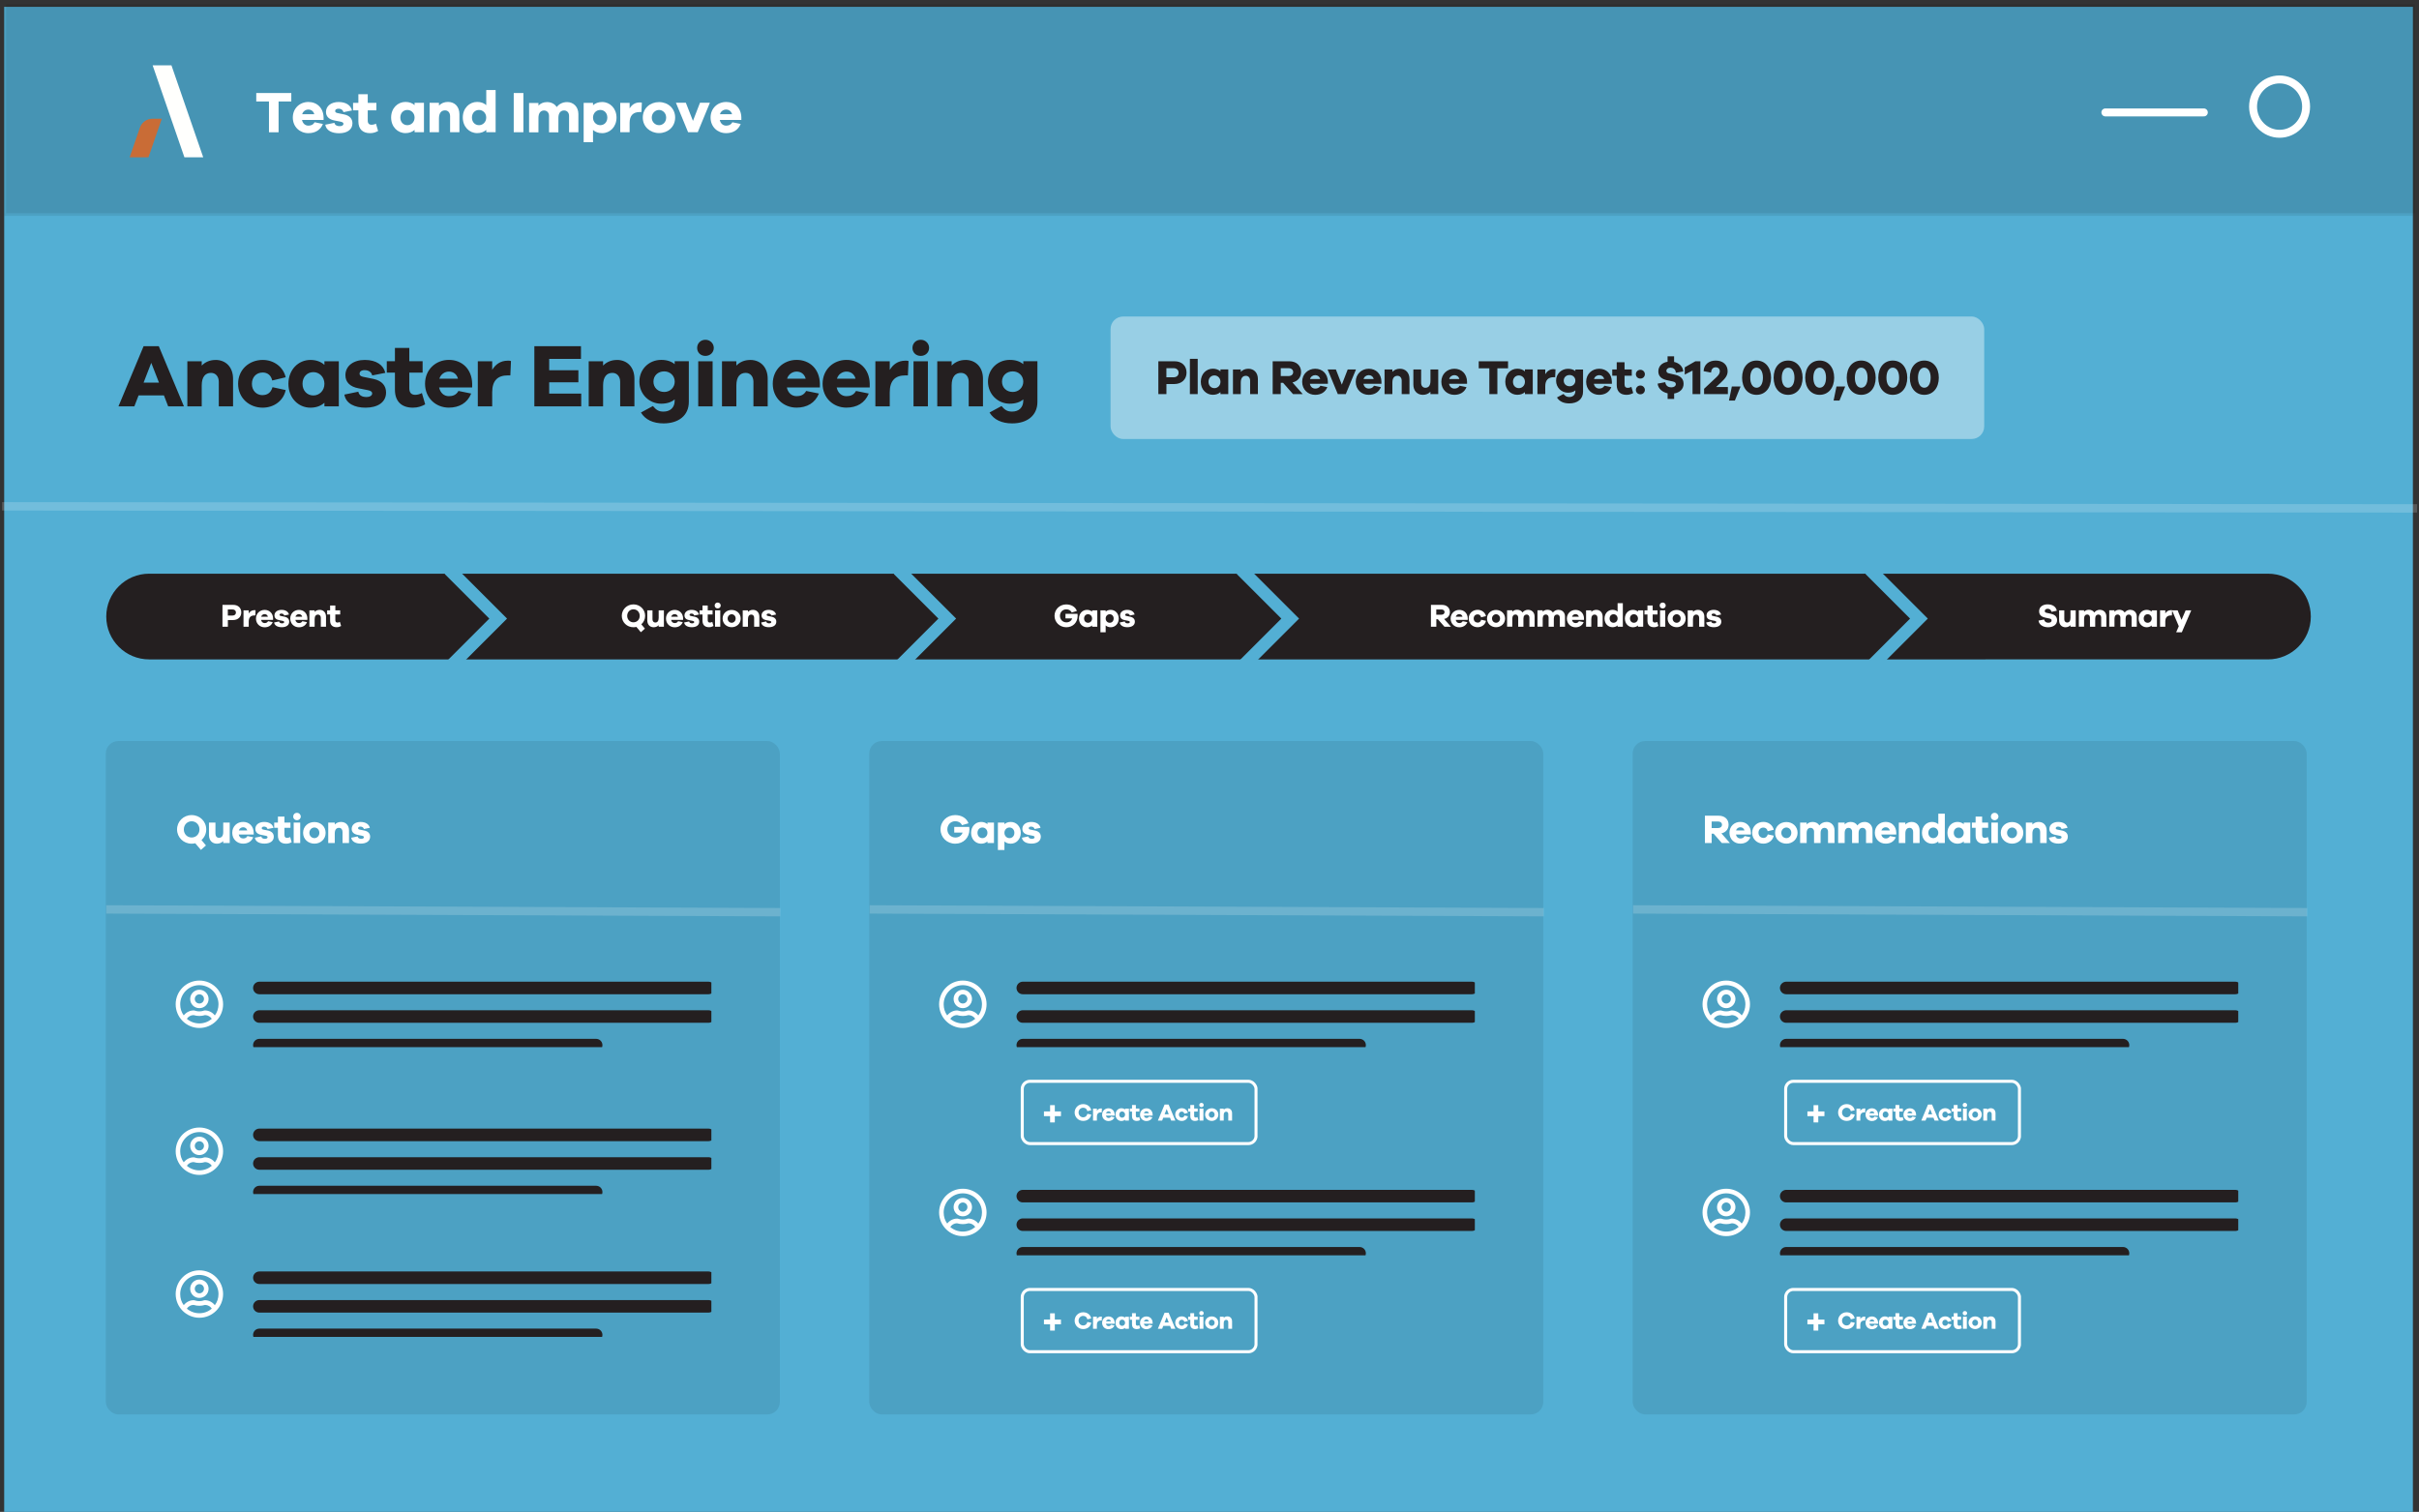 <?xml version="1.0" encoding="UTF-8"?> <svg xmlns="http://www.w3.org/2000/svg" xmlns:xlink="http://www.w3.org/1999/xlink" id="Layer_2" data-name="Layer 2" viewBox="0 0 578.46 361.63"><rect x="0" y="0" width="578.46" height="361.63" fill="#333333" stroke="none"/><defs><style> .cls-1, .cls-2, .cls-3, .cls-4, .cls-5, .cls-6, .cls-7, .cls-8, .cls-9 { fill: none; } .cls-10, .cls-2, .cls-6 { isolation: isolate; } .cls-10, .cls-11 { opacity: .08; } .cls-12 { fill: #53afd4; } .cls-2 { stroke-linecap: square; } .cls-2, .cls-6 { opacity: .18; stroke-width: 2px; } .cls-2, .cls-6, .cls-7, .cls-8, .cls-9 { stroke: #fff; } .cls-13 { clip-path: url(#clippath-17); } .cls-14 { clip-path: url(#clippath-11); } .cls-15 { clip-path: url(#clippath-16); } .cls-16 { clip-path: url(#clippath-18); } .cls-17 { clip-path: url(#clippath-10); } .cls-18 { clip-path: url(#clippath-15); } .cls-19 { clip-path: url(#clippath-13); } .cls-20 { clip-path: url(#clippath-14); } .cls-21 { clip-path: url(#clippath-12); } .cls-22 { clip-path: url(#clippath-1); } .cls-23 { clip-path: url(#clippath-3); } .cls-24 { clip-path: url(#clippath-4); } .cls-25 { clip-path: url(#clippath-2); } .cls-26 { clip-path: url(#clippath-7); } .cls-27 { clip-path: url(#clippath-6); } .cls-28 { clip-path: url(#clippath-9); } .cls-29 { clip-path: url(#clippath-8); } .cls-30 { clip-path: url(#clippath-5); } .cls-31 { fill: #fff; } .cls-32 { fill: rgba(255, 255, 255, .4); } .cls-3 { stroke: #241f20; } .cls-3, .cls-5 { stroke-width: 3px; } .cls-3, .cls-9 { stroke-linecap: round; } .cls-4 { clip-rule: evenodd; } .cls-33 { fill: #fffffd; } .cls-5 { stroke: #53afd4; } .cls-34 { fill: #241f20; } .cls-7 { stroke-width: .73px; } .cls-8, .cls-9 { stroke-miterlimit: 10; stroke-width: 1.9px; } .cls-35 { fill: #c96c36; } .cls-36 { clip-path: url(#clippath); } </style><clipPath id="clippath"><rect class="cls-1" x="1" y="1.63" width="576" height="50"></rect></clipPath><clipPath id="clippath-1"><rect class="cls-1" x="390.42" y="177.24" width="161.3" height="161.08"></rect></clipPath><clipPath id="clippath-2"><rect class="cls-1" x="426.65" y="258.27" width="56.62" height="15.62"></rect></clipPath><clipPath id="clippath-3"><rect class="cls-1" x="426.65" y="308.06" width="56.62" height="15.62"></rect></clipPath><clipPath id="clippath-4"><rect class="cls-1" x="407.13" y="233.87" width="128.11" height="16.6"></rect></clipPath><clipPath id="clippath-5"><rect class="cls-1" x="407.13" y="283.66" width="128.11" height="16.6"></rect></clipPath><clipPath id="clippath-6"><rect class="cls-1" x="207.86" y="177.24" width="161.3" height="161.08"></rect></clipPath><clipPath id="clippath-7"><rect class="cls-1" x="244.09" y="258.27" width="56.62" height="15.62"></rect></clipPath><clipPath id="clippath-8"><rect class="cls-1" x="244.09" y="308.06" width="56.62" height="15.62"></rect></clipPath><clipPath id="clippath-9"><rect class="cls-1" x="224.57" y="233.87" width="128.11" height="16.6"></rect></clipPath><clipPath id="clippath-10"><rect class="cls-1" x="224.57" y="283.66" width="128.11" height="16.6"></rect></clipPath><clipPath id="clippath-11"><rect class="cls-1" x="25.3" y="177.24" width="161.3" height="161.08"></rect></clipPath><clipPath id="clippath-12"><rect class="cls-1" x="42" y="233.87" width="128.11" height="16.6"></rect></clipPath><clipPath id="clippath-13"><rect class="cls-1" x="42" y="269.01" width="128.11" height="16.6"></rect></clipPath><clipPath id="clippath-14"><rect class="cls-1" x="42" y="303.18" width="128.11" height="16.6"></rect></clipPath><clipPath id="clippath-15"><rect class="cls-1" x="25.41" y="136.24" width="527.19" height="23.43"></rect></clipPath><clipPath id="clippath-16"><rect class="cls-1" x="1.46" y="1" width="576" height="50"></rect></clipPath><clipPath id="clippath-17"><polygon class="cls-4" points="48.6 37.63 44.1 37.63 36.5 15.63 41 15.63 48.6 37.63"></polygon></clipPath><clipPath id="clippath-18"><path class="cls-4" d="M31,37.63h4.5l3.19-9.23h-2.23c-1.36,0-2.57.86-3.01,2.15l-2.45,7.08Z"></path></clipPath></defs><g id="Outlined"><g><rect class="cls-12" x="1" y="1.63" width="576" height="360"></rect><g class="cls-36"><rect class="cls-11" y=".63" width="578" height="52"></rect></g><g class="cls-22"><rect class="cls-10" x="390.42" y="177.24" width="161.19" height="161.08" rx="3" ry="3"></rect><path class="cls-31" d="M413.69,201.65h-1.94l-1.97-2.25h-.47v2.25h-1.61v-6.54h3.31c1.42,0,2.35.86,2.35,2.14,0,1.07-.66,1.85-1.72,2.08l2.05,2.32ZM409.31,198.06h1.52c.58,0,.95-.31.95-.79s-.37-.78-.95-.78h-1.52v1.57ZM418.7,199.2v.4h-3.59c.13.59.53.95,1.05.95.36,0,.78-.09,1.04-.57l1.39.28c-.42,1.03-1.31,1.53-2.43,1.53-1.42,0-2.59-1.04-2.59-2.6s1.17-2.6,2.6-2.6,2.5,1,2.53,2.6ZM416.17,197.87c-.44,0-.89.27-1.03.77h2.02c-.15-.53-.54-.77-.99-.77ZM421.67,200.43c.5,0,.9-.26,1.06-.86l1.44.31c-.24,1.16-1.28,1.91-2.5,1.91-1.46,0-2.67-1.04-2.67-2.6s1.21-2.6,2.67-2.6c1.19,0,2.23.73,2.5,1.88l-1.46.35c-.14-.6-.54-.87-1.03-.87-.7,0-1.17.52-1.17,1.23s.47,1.23,1.17,1.23ZM427.18,196.62c1.45,0,2.68,1.03,2.68,2.58s-1.23,2.59-2.68,2.59-2.71-1.03-2.71-2.59,1.23-2.58,2.71-2.58ZM427.18,200.47c.61,0,1.18-.5,1.18-1.27s-.58-1.27-1.18-1.27-1.21.51-1.21,1.27.58,1.27,1.21,1.27ZM436.82,196.6c1.04,0,1.87.79,1.87,1.98v3.07h-1.55v-2.73c0-.56-.36-.91-.82-.91-.58,0-.96.42-.96,1.24v2.4h-1.56v-2.73c0-.56-.36-.91-.83-.91-.57,0-.94.42-.94,1.24v2.4h-1.56v-4.9h1.56v.45c.33-.37.81-.6,1.44-.6.68,0,1.27.29,1.6.83.39-.51.98-.83,1.74-.83ZM445.91,196.6c1.04,0,1.87.79,1.87,1.98v3.07h-1.55v-2.73c0-.56-.36-.91-.82-.91-.58,0-.96.42-.96,1.24v2.4h-1.56v-2.73c0-.56-.36-.91-.83-.91-.57,0-.94.42-.94,1.24v2.4h-1.56v-4.9h1.56v.45c.33-.37.81-.6,1.44-.6.68,0,1.27.29,1.6.83.39-.51.98-.83,1.74-.83ZM453.46,199.2v.4h-3.59c.13.59.53.95,1.05.95.36,0,.78-.09,1.04-.57l1.39.28c-.42,1.03-1.31,1.53-2.43,1.53-1.42,0-2.59-1.04-2.59-2.6s1.17-2.6,2.6-2.6,2.5,1,2.53,2.6ZM450.93,197.87c-.44,0-.89.27-1.03.77h2.02c-.15-.53-.54-.77-.99-.77ZM457.14,196.6c1.14,0,1.9.81,1.9,2.04v3.01h-1.55v-2.67c0-.58-.34-.97-.84-.97-.62,0-1.02.42-1.02,1.37v2.27h-1.56v-4.9h1.56v.47c.37-.39.89-.62,1.5-.62ZM465.07,194.62v7.03h-1.56v-.39c-.38.34-.89.54-1.52.54-1.3,0-2.39-1.04-2.39-2.6s1.09-2.6,2.39-2.6c.63,0,1.14.2,1.52.54v-2.52h1.56ZM462.31,200.47c.63,0,1.2-.51,1.2-1.27s-.57-1.27-1.2-1.27c-.68,0-1.18.52-1.18,1.27s.5,1.27,1.18,1.27ZM471.16,196.75v4.9h-1.56v-.39c-.38.34-.89.54-1.52.54-1.3,0-2.39-1.04-2.39-2.6s1.09-2.6,2.39-2.6c.63,0,1.14.2,1.52.54v-.39h1.56ZM468.39,200.47c.63,0,1.2-.51,1.2-1.27s-.57-1.27-1.2-1.27c-.68,0-1.18.52-1.18,1.27s.5,1.27,1.18,1.27ZM475.36,200.21l.36,1.23c-.38.21-.78.36-1.34.36-1.22,0-1.95-.66-1.95-1.95v-1.85h-.89v-1.24h.89v-1.44h1.56v1.44h1.44v1.24h-1.44v1.7c0,.51.24.71.65.71.21,0,.51-.08.71-.2ZM476.98,194.42c.53,0,.91.41.91.89s-.38.87-.91.87-.9-.37-.9-.87.37-.89.9-.89ZM477.76,201.65h-1.56v-4.9h1.56v4.9ZM481.16,196.62c1.45,0,2.68,1.03,2.68,2.58s-1.23,2.59-2.68,2.59-2.71-1.03-2.71-2.59,1.23-2.58,2.71-2.58ZM481.16,200.47c.61,0,1.18-.5,1.18-1.27s-.58-1.27-1.18-1.27-1.21.51-1.21,1.27.58,1.27,1.21,1.27ZM487.52,196.6c1.14,0,1.9.81,1.9,2.04v3.01h-1.55v-2.67c0-.58-.34-.97-.84-.97-.62,0-1.02.42-1.02,1.37v2.27h-1.56v-4.9h1.56v.47c.37-.39.89-.62,1.5-.62ZM489.97,200.37l1.52-.31c.07.42.45.58.87.58s.63-.18.63-.39c0-.17-.13-.29-.49-.36l-1-.2c-.91-.17-1.43-.65-1.43-1.43,0-1.01.87-1.66,2.11-1.66s2.03.56,2.23,1.41l-1.43.28c-.05-.3-.34-.58-.82-.58-.42,0-.56.21-.56.38,0,.14.06.27.37.34l1.15.23c.93.2,1.36.75,1.36,1.47,0,1.08-.94,1.65-2.23,1.65-1.15,0-2.14-.42-2.3-1.43Z"></path><g class="cls-25"><path class="cls-31" d="M442.6,266.41l.93.18c-.18.96-.95,1.52-1.94,1.52-1.14,0-2.04-.88-2.04-2.01s.9-2.01,2.04-2.01c.95,0,1.75.56,1.93,1.47l-.93.22c-.12-.56-.51-.82-1-.82-.61,0-1.1.49-1.1,1.14s.49,1.15,1.1,1.15c.49,0,.88-.28,1.01-.85ZM445.85,265.12c.08,0,.14,0,.21.02l-.04.92h-.17c-.64,0-.99.33-.99,1.08v.9h-.92v-2.88h.92v.55c.21-.34.52-.59.99-.59ZM449.13,266.6v.24h-2.11c.07.34.31.56.62.56.21,0,.46-.05.61-.33l.81.17c-.25.61-.77.9-1.43.9-.83,0-1.52-.61-1.52-1.52s.69-1.53,1.52-1.53,1.47.59,1.48,1.53ZM447.65,265.82c-.26,0-.52.16-.61.45h1.19c-.09-.31-.32-.45-.58-.45ZM452.53,265.16v2.88h-.92v-.23c-.22.2-.52.32-.89.32-.76,0-1.4-.61-1.4-1.52s.64-1.53,1.4-1.53c.37,0,.67.12.89.32v-.23h.92ZM450.9,267.34c.37,0,.7-.3.7-.74s-.33-.75-.7-.75c-.4,0-.69.3-.69.75s.29.74.69.74ZM454.99,267.19l.21.72c-.22.12-.46.21-.79.21-.72,0-1.15-.39-1.15-1.15v-1.09h-.52v-.73h.52v-.85h.92v.85h.85v.73h-.85v1c0,.3.14.42.38.42.13,0,.3-.05.42-.11ZM458.2,266.6v.24h-2.11c.08.34.31.56.62.56.21,0,.46-.05.61-.33l.81.17c-.25.61-.77.9-1.43.9-.83,0-1.52-.61-1.52-1.52s.69-1.53,1.53-1.53,1.47.59,1.48,1.53ZM456.72,265.82c-.26,0-.52.16-.61.45h1.19c-.09-.31-.32-.45-.58-.45ZM463.63,268.04h-1.01l-.27-.7h-1.62l-.27.7h-1.02l1.61-3.84h.97l1.61,3.84ZM462.04,266.52l-.49-1.26-.49,1.26h.98ZM465.17,267.32c.29,0,.53-.16.62-.5l.84.18c-.14.68-.75,1.12-1.47,1.12-.86,0-1.57-.61-1.57-1.52s.71-1.53,1.57-1.53c.7,0,1.31.43,1.47,1.11l-.86.21c-.08-.35-.32-.51-.61-.51-.41,0-.69.3-.69.72s.28.72.69.72ZM468.92,267.19l.21.72c-.22.12-.46.21-.78.21-.72,0-1.15-.39-1.15-1.15v-1.09h-.52v-.73h.52v-.85h.92v.85h.85v.73h-.85v1c0,.3.14.42.38.42.13,0,.3-.05.42-.11ZM469.87,263.79c.31,0,.53.24.53.52s-.22.51-.53.51-.53-.22-.53-.51.22-.52.53-.52ZM470.33,268.04h-.92v-2.88h.92v2.88ZM472.33,265.08c.85,0,1.58.61,1.58,1.51s-.72,1.52-1.58,1.52-1.59-.61-1.59-1.52.72-1.51,1.59-1.51ZM472.33,267.34c.36,0,.69-.29.69-.74s-.34-.75-.69-.75-.71.3-.71.75.34.74.71.74ZM476.07,265.07c.67,0,1.12.48,1.12,1.2v1.77h-.91v-1.57c0-.34-.2-.57-.49-.57-.36,0-.6.25-.6.8v1.34h-.92v-2.88h.92v.27c.22-.23.52-.36.88-.36Z"></path><path class="cls-31" d="M436.28,266.97h-1.47v1.5h-1.13v-1.5h-1.47v-1.13h1.47v-1.5h1.13v1.5h1.47v1.13Z"></path><rect class="cls-7" x="427.01" y="258.63" width="55.91" height="14.9" rx="1.84" ry="1.84"></rect></g><g class="cls-23"><path class="cls-31" d="M442.6,316.2l.93.18c-.18.96-.95,1.52-1.94,1.52-1.14,0-2.04-.88-2.04-2.01s.9-2.01,2.04-2.01c.95,0,1.75.56,1.93,1.47l-.93.22c-.12-.56-.51-.82-1-.82-.61,0-1.1.49-1.1,1.14s.49,1.15,1.1,1.15c.49,0,.88-.28,1.01-.85ZM445.85,314.91c.08,0,.14,0,.21.02l-.04.92h-.17c-.64,0-.99.33-.99,1.08v.9h-.92v-2.88h.92v.55c.21-.34.52-.59.99-.59ZM449.13,316.39v.24h-2.11c.07.34.31.56.62.56.21,0,.46-.05.61-.33l.81.17c-.25.61-.77.9-1.43.9-.83,0-1.52-.61-1.52-1.52s.69-1.53,1.52-1.53,1.47.59,1.48,1.53ZM447.65,315.61c-.26,0-.52.16-.61.45h1.19c-.09-.31-.32-.45-.58-.45ZM452.53,314.95v2.88h-.92v-.23c-.22.2-.52.32-.89.32-.76,0-1.4-.61-1.4-1.52s.64-1.53,1.4-1.53c.37,0,.67.12.89.32v-.23h.92ZM450.9,317.13c.37,0,.7-.3.7-.74s-.33-.75-.7-.75c-.4,0-.69.3-.69.75s.29.74.69.74ZM454.99,316.98l.21.72c-.22.12-.46.21-.79.21-.72,0-1.15-.39-1.15-1.15v-1.09h-.52v-.73h.52v-.85h.92v.85h.85v.73h-.85v1c0,.3.14.42.38.42.13,0,.3-.05.42-.11ZM458.2,316.39v.24h-2.11c.08.34.31.56.62.56.21,0,.46-.05.61-.33l.81.17c-.25.61-.77.9-1.43.9-.83,0-1.52-.61-1.52-1.52s.69-1.53,1.53-1.53,1.47.59,1.48,1.53ZM456.72,315.61c-.26,0-.52.16-.61.45h1.19c-.09-.31-.32-.45-.58-.45ZM463.63,317.83h-1.01l-.27-.7h-1.62l-.27.7h-1.02l1.61-3.84h.97l1.61,3.84ZM462.04,316.31l-.49-1.26-.49,1.26h.98ZM465.17,317.11c.29,0,.53-.16.62-.5l.84.18c-.14.68-.75,1.12-1.47,1.12-.86,0-1.57-.61-1.57-1.52s.71-1.53,1.57-1.53c.7,0,1.31.43,1.47,1.11l-.86.21c-.08-.35-.32-.51-.61-.51-.41,0-.69.3-.69.72s.28.72.69.72ZM468.92,316.98l.21.72c-.22.12-.46.21-.78.21-.72,0-1.15-.39-1.15-1.15v-1.09h-.52v-.73h.52v-.85h.92v.85h.85v.73h-.85v1c0,.3.14.42.38.42.13,0,.3-.05.42-.11ZM469.87,313.58c.31,0,.53.24.53.52s-.22.51-.53.51-.53-.22-.53-.51.22-.52.53-.52ZM470.33,317.83h-.92v-2.88h.92v2.88ZM472.33,314.87c.85,0,1.58.61,1.58,1.51s-.72,1.52-1.58,1.52-1.59-.61-1.59-1.52.72-1.51,1.59-1.51ZM472.33,317.13c.36,0,.69-.29.69-.74s-.34-.75-.69-.75-.71.3-.71.75.34.74.71.74ZM476.07,314.86c.67,0,1.12.48,1.12,1.2v1.77h-.91v-1.57c0-.34-.2-.57-.49-.57-.36,0-.6.25-.6.8v1.34h-.92v-2.88h.92v.27c.22-.23.52-.36.88-.36Z"></path><path class="cls-31" d="M436.28,316.76h-1.47v1.5h-1.13v-1.5h-1.47v-1.13h1.47v-1.5h1.13v1.5h1.47v1.13Z"></path><rect class="cls-7" x="427.01" y="308.42" width="55.91" height="14.9" rx="1.84" ry="1.84"></rect></g><path class="cls-6" d="M390.53,217.52l161.19.67"></path><g class="cls-24"><path class="cls-31" d="M412.8,236.74c1.21,0,2.2.98,2.2,2.2s-.98,2.2-2.2,2.2-2.2-.98-2.2-2.2.98-2.2,2.2-2.2ZM412.8,240.03c.6,0,1.1-.48,1.1-1.1s-.5-1.1-1.1-1.1-1.1.5-1.1,1.1.48,1.1,1.1,1.1ZM412.8,234.54c3.13,0,5.68,2.54,5.68,5.67s-2.54,5.67-5.68,5.67-5.67-2.54-5.67-5.67,2.54-5.67,5.67-5.67ZM412.8,244.79c1.12,0,2.17-.41,2.97-1.1-.34-.53-.94-.87-1.6-.89-.48.14-.94.21-1.37.21-.46,0-.91-.07-1.4-.21-.66,0-1.26.37-1.6.89.8.69,1.85,1.1,3,1.1ZM416.51,242.87c.55-.73.87-1.65.87-2.65,0-2.52-2.06-4.58-4.58-4.58s-4.58,2.06-4.58,4.58c0,1.01.3,1.92.85,2.65.55-.71,1.42-1.19,2.4-1.19.23,0,.59.23,1.33.23s1.08-.23,1.3-.23c.98,0,1.85.48,2.4,1.19Z"></path><path class="cls-3" d="M427.14,236.31h107.39"></path><path class="cls-3" d="M427.14,243.14h107.39"></path><path class="cls-3" d="M427.14,249.98h80.54"></path></g><g class="cls-30"><path class="cls-31" d="M412.8,286.53c1.21,0,2.2.98,2.2,2.2s-.98,2.2-2.2,2.2-2.2-.98-2.2-2.2.98-2.2,2.2-2.2ZM412.8,289.82c.6,0,1.1-.48,1.1-1.1s-.5-1.1-1.1-1.1-1.1.5-1.1,1.1.48,1.1,1.1,1.1ZM412.8,284.33c3.13,0,5.68,2.54,5.68,5.67s-2.54,5.67-5.68,5.67-5.67-2.54-5.67-5.67,2.54-5.67,5.67-5.67ZM412.8,294.58c1.12,0,2.17-.41,2.97-1.1-.34-.53-.94-.87-1.6-.89-.48.14-.94.21-1.37.21-.46,0-.91-.07-1.4-.21-.66,0-1.26.37-1.6.89.8.69,1.85,1.1,3,1.1ZM416.51,292.66c.55-.73.87-1.65.87-2.65,0-2.52-2.06-4.58-4.58-4.58s-4.58,2.06-4.58,4.58c0,1.01.3,1.92.85,2.65.55-.71,1.42-1.19,2.4-1.19.23,0,.59.23,1.33.23s1.08-.23,1.3-.23c.98,0,1.85.48,2.4,1.19Z"></path><path class="cls-3" d="M427.14,286.1h107.39"></path><path class="cls-3" d="M427.14,292.93h107.39"></path><path class="cls-3" d="M427.14,299.77h80.54"></path></g></g><g class="cls-27"><rect class="cls-10" x="207.86" y="177.24" width="161.19" height="161.08" rx="3" ry="3"></rect><path class="cls-31" d="M228.18,197.79h3.6c.03.23.04.43.04.6,0,1.98-1.42,3.41-3.39,3.41s-3.52-1.49-3.52-3.42,1.53-3.42,3.5-3.42c1.45,0,2.73.68,3.19,1.96l-1.55.45c-.38-.74-1.01-.94-1.64-.94-1.06,0-1.87.84-1.87,1.94s.83,1.95,1.92,1.95c.86,0,1.48-.45,1.73-1.17h-2v-1.37ZM237.69,196.75v4.9h-1.56v-.39c-.38.34-.89.54-1.52.54-1.3,0-2.39-1.04-2.39-2.6s1.09-2.6,2.39-2.6c.63,0,1.14.2,1.52.54v-.39h1.56ZM234.93,200.47c.63,0,1.2-.51,1.2-1.27s-.57-1.27-1.2-1.27c-.68,0-1.18.52-1.18,1.27s.5,1.27,1.18,1.27ZM241.71,196.6c1.3,0,2.39,1.05,2.39,2.6s-1.09,2.6-2.39,2.6c-.63,0-1.14-.2-1.52-.54v2.05h-1.56v-6.56h1.56v.39c.38-.34.89-.54,1.52-.54ZM241.39,200.47c.68,0,1.18-.51,1.18-1.27s-.5-1.27-1.18-1.27c-.63,0-1.2.52-1.2,1.27s.57,1.27,1.2,1.27ZM244.38,200.37l1.52-.31c.07.42.45.58.87.58s.63-.18.63-.39c0-.17-.13-.29-.49-.36l-1-.2c-.91-.17-1.43-.65-1.43-1.43,0-1.01.87-1.66,2.11-1.66s2.03.56,2.23,1.41l-1.43.28c-.05-.3-.34-.58-.82-.58-.42,0-.56.21-.56.38,0,.14.06.27.37.34l1.15.23c.93.2,1.36.75,1.36,1.47,0,1.08-.94,1.65-2.23,1.65-1.15,0-2.14-.42-2.3-1.43Z"></path><g class="cls-26"><path class="cls-31" d="M260.03,266.41l.93.18c-.18.96-.95,1.52-1.94,1.52-1.14,0-2.04-.88-2.04-2.01s.9-2.01,2.04-2.01c.95,0,1.75.56,1.93,1.47l-.93.22c-.12-.56-.51-.82-1-.82-.61,0-1.1.49-1.1,1.14s.49,1.15,1.1,1.15c.49,0,.88-.28,1.01-.85ZM263.29,265.12c.08,0,.14,0,.21.02l-.04.92h-.17c-.64,0-.99.33-.99,1.08v.9h-.92v-2.88h.92v.55c.21-.34.52-.59.99-.59ZM266.57,266.6v.24h-2.11c.07.34.31.56.62.56.21,0,.46-.05.61-.33l.81.17c-.25.61-.77.9-1.43.9-.83,0-1.52-.61-1.52-1.52s.69-1.53,1.52-1.53,1.47.59,1.48,1.53ZM265.09,265.82c-.26,0-.52.16-.61.45h1.19c-.09-.31-.32-.45-.58-.45ZM269.96,265.16v2.88h-.92v-.23c-.22.2-.52.32-.89.32-.76,0-1.4-.61-1.4-1.52s.64-1.53,1.4-1.53c.37,0,.67.12.89.32v-.23h.92ZM268.34,267.34c.37,0,.7-.3.7-.74s-.33-.75-.7-.75c-.4,0-.69.3-.69.75s.29.74.69.74ZM272.43,267.19l.21.72c-.22.12-.46.21-.79.21-.72,0-1.15-.39-1.15-1.15v-1.09h-.52v-.73h.52v-.85h.92v.85h.85v.73h-.85v1c0,.3.14.42.38.42.13,0,.3-.05.42-.11ZM275.64,266.6v.24h-2.11c.08.34.31.56.62.56.21,0,.46-.05.61-.33l.81.17c-.25.61-.77.9-1.43.9-.83,0-1.52-.61-1.52-1.52s.69-1.53,1.53-1.53,1.47.59,1.48,1.53ZM274.16,265.82c-.26,0-.52.16-.61.45h1.19c-.09-.31-.32-.45-.58-.45ZM281.07,268.04h-1.01l-.27-.7h-1.62l-.27.7h-1.02l1.61-3.84h.97l1.61,3.84ZM279.48,266.52l-.49-1.26-.49,1.26h.98ZM282.61,267.32c.29,0,.53-.16.62-.5l.84.18c-.14.68-.75,1.12-1.47,1.12-.86,0-1.57-.61-1.57-1.52s.71-1.53,1.57-1.53c.7,0,1.31.43,1.47,1.11l-.86.21c-.08-.35-.32-.51-.61-.51-.41,0-.69.3-.69.72s.28.72.69.72ZM286.36,267.19l.21.72c-.22.12-.46.21-.78.21-.72,0-1.15-.39-1.15-1.15v-1.09h-.52v-.73h.52v-.85h.92v.85h.85v.73h-.85v1c0,.3.14.42.38.42.13,0,.3-.05.42-.11ZM287.31,263.79c.31,0,.53.24.53.52s-.22.51-.53.51-.53-.22-.53-.51.22-.52.53-.52ZM287.77,268.04h-.92v-2.88h.92v2.88ZM289.77,265.08c.85,0,1.58.61,1.58,1.51s-.72,1.52-1.58,1.52-1.59-.61-1.59-1.52.72-1.51,1.59-1.51ZM289.77,267.34c.36,0,.69-.29.69-.74s-.34-.75-.69-.75-.71.3-.71.75.34.74.71.74ZM293.51,265.07c.67,0,1.12.48,1.12,1.2v1.77h-.91v-1.57c0-.34-.2-.57-.49-.57-.36,0-.6.25-.6.8v1.34h-.92v-2.88h.92v.27c.22-.23.52-.36.88-.36Z"></path><path class="cls-31" d="M253.71,266.97h-1.47v1.5h-1.13v-1.5h-1.47v-1.13h1.47v-1.5h1.13v1.5h1.47v1.13Z"></path><rect class="cls-7" x="244.45" y="258.63" width="55.91" height="14.9" rx="1.84" ry="1.84"></rect></g><g class="cls-29"><path class="cls-31" d="M260.03,316.2l.93.18c-.18.96-.95,1.52-1.94,1.52-1.14,0-2.04-.88-2.04-2.01s.9-2.01,2.04-2.01c.95,0,1.75.56,1.93,1.47l-.93.22c-.12-.56-.51-.82-1-.82-.61,0-1.1.49-1.1,1.14s.49,1.15,1.1,1.15c.49,0,.88-.28,1.01-.85ZM263.29,314.91c.08,0,.14,0,.21.02l-.04.92h-.17c-.64,0-.99.33-.99,1.08v.9h-.92v-2.88h.92v.55c.21-.34.52-.59.99-.59ZM266.57,316.39v.24h-2.11c.07.34.31.56.62.56.21,0,.46-.05.61-.33l.81.17c-.25.61-.77.9-1.43.9-.83,0-1.52-.61-1.52-1.52s.69-1.53,1.52-1.53,1.47.59,1.48,1.53ZM265.09,315.61c-.26,0-.52.16-.61.45h1.19c-.09-.31-.32-.45-.58-.45ZM269.96,314.95v2.88h-.92v-.23c-.22.2-.52.32-.89.32-.76,0-1.4-.61-1.4-1.52s.64-1.53,1.4-1.53c.37,0,.67.12.89.32v-.23h.92ZM268.34,317.13c.37,0,.7-.3.7-.74s-.33-.75-.7-.75c-.4,0-.69.3-.69.75s.29.74.69.74ZM272.43,316.98l.21.72c-.22.12-.46.21-.79.21-.72,0-1.15-.39-1.15-1.15v-1.09h-.52v-.73h.52v-.85h.92v.85h.85v.73h-.85v1c0,.3.14.42.38.42.13,0,.3-.05.42-.11ZM275.64,316.39v.24h-2.11c.08.34.31.56.62.56.21,0,.46-.05.61-.33l.81.17c-.25.61-.77.9-1.43.9-.83,0-1.52-.61-1.52-1.52s.69-1.53,1.53-1.53,1.47.59,1.48,1.53ZM274.16,315.61c-.26,0-.52.16-.61.45h1.19c-.09-.31-.32-.45-.58-.45ZM281.07,317.83h-1.01l-.27-.7h-1.62l-.27.7h-1.02l1.61-3.84h.97l1.61,3.84ZM279.48,316.31l-.49-1.26-.49,1.26h.98ZM282.61,317.11c.29,0,.53-.16.62-.5l.84.18c-.14.68-.75,1.12-1.47,1.12-.86,0-1.57-.61-1.57-1.52s.71-1.53,1.57-1.53c.7,0,1.31.43,1.47,1.11l-.86.21c-.08-.35-.32-.51-.61-.51-.41,0-.69.3-.69.72s.28.72.69.72ZM286.36,316.98l.21.72c-.22.12-.46.21-.78.21-.72,0-1.15-.39-1.15-1.15v-1.09h-.52v-.73h.52v-.85h.92v.85h.85v.73h-.85v1c0,.3.14.42.38.42.13,0,.3-.05.42-.11ZM287.31,313.58c.31,0,.53.24.53.52s-.22.51-.53.51-.53-.22-.53-.51.22-.52.53-.52ZM287.77,317.83h-.92v-2.88h.92v2.88ZM289.77,314.87c.85,0,1.58.61,1.58,1.51s-.72,1.52-1.58,1.52-1.59-.61-1.59-1.52.72-1.51,1.59-1.51ZM289.77,317.13c.36,0,.69-.29.69-.74s-.34-.75-.69-.75-.71.3-.71.75.34.74.71.74ZM293.51,314.86c.67,0,1.12.48,1.12,1.2v1.77h-.91v-1.57c0-.34-.2-.57-.49-.57-.36,0-.6.25-.6.8v1.34h-.92v-2.88h.92v.27c.22-.23.52-.36.88-.36Z"></path><path class="cls-31" d="M253.71,316.76h-1.47v1.5h-1.13v-1.5h-1.47v-1.13h1.47v-1.5h1.13v1.5h1.47v1.13Z"></path><rect class="cls-7" x="244.45" y="308.42" width="55.91" height="14.9" rx="1.84" ry="1.84"></rect></g><path class="cls-6" d="M207.97,217.52l161.19.67"></path><g class="cls-28"><path class="cls-31" d="M230.24,236.74c1.21,0,2.2.98,2.2,2.2s-.98,2.2-2.2,2.2-2.2-.98-2.2-2.2.98-2.2,2.2-2.2ZM230.24,240.03c.6,0,1.1-.48,1.1-1.1s-.5-1.1-1.1-1.1-1.1.5-1.1,1.1.48,1.1,1.1,1.1ZM230.24,234.54c3.13,0,5.68,2.54,5.68,5.67s-2.54,5.67-5.68,5.67-5.67-2.54-5.67-5.67,2.54-5.67,5.67-5.67ZM230.24,244.79c1.12,0,2.17-.41,2.97-1.1-.34-.53-.94-.87-1.6-.89-.48.14-.94.21-1.37.21-.46,0-.91-.07-1.4-.21-.66,0-1.26.37-1.6.89.8.69,1.85,1.1,3,1.1ZM233.95,242.87c.55-.73.87-1.65.87-2.65,0-2.52-2.06-4.58-4.58-4.58s-4.58,2.06-4.58,4.58c0,1.01.3,1.92.85,2.65.55-.71,1.42-1.19,2.4-1.19.23,0,.59.23,1.33.23s1.08-.23,1.3-.23c.98,0,1.85.48,2.4,1.19Z"></path><path class="cls-3" d="M244.58,236.31h107.39"></path><path class="cls-3" d="M244.58,243.14h107.39"></path><path class="cls-3" d="M244.58,249.98h80.54"></path></g><g class="cls-17"><path class="cls-31" d="M230.24,286.53c1.21,0,2.2.98,2.2,2.2s-.98,2.2-2.2,2.2-2.2-.98-2.2-2.2.98-2.2,2.2-2.2ZM230.24,289.82c.6,0,1.1-.48,1.1-1.1s-.5-1.1-1.1-1.1-1.1.5-1.1,1.1.48,1.1,1.1,1.1ZM230.24,284.33c3.13,0,5.68,2.54,5.68,5.67s-2.54,5.67-5.68,5.67-5.67-2.54-5.67-5.67,2.54-5.67,5.67-5.67ZM230.24,294.58c1.12,0,2.17-.41,2.97-1.1-.34-.53-.94-.87-1.6-.89-.48.14-.94.21-1.37.21-.46,0-.91-.07-1.4-.21-.66,0-1.26.37-1.6.89.8.69,1.85,1.1,3,1.1ZM233.95,292.66c.55-.73.87-1.65.87-2.65,0-2.52-2.06-4.58-4.58-4.58s-4.58,2.06-4.58,4.58c0,1.01.3,1.92.85,2.65.55-.71,1.42-1.19,2.4-1.19.23,0,.59.23,1.33.23s1.08-.23,1.3-.23c.98,0,1.85.48,2.4,1.19Z"></path><path class="cls-3" d="M244.58,286.1h107.39"></path><path class="cls-3" d="M244.58,292.93h107.39"></path><path class="cls-3" d="M244.58,299.77h80.54"></path></g></g><g class="cls-14"><rect class="cls-10" x="25.3" y="177.24" width="161.19" height="161.08" rx="3" ry="3"></rect><path class="cls-31" d="M49.32,198.39c0,1.02-.44,1.91-1.14,2.54l1.07,1.29-1.21,1.07-1.34-1.59c-.28.06-.57.1-.87.1-1.95,0-3.49-1.5-3.49-3.41s1.53-3.43,3.49-3.43,3.49,1.51,3.49,3.43ZM43.96,198.39c0,1.11.81,1.93,1.87,1.93s1.87-.82,1.87-1.93-.81-1.95-1.87-1.95-1.87.83-1.87,1.95ZM54.93,196.75v4.9h-1.56v-.47c-.37.39-.89.62-1.5.62-1.14,0-1.9-.81-1.9-2.04v-3.01h1.55v2.67c0,.58.34.97.84.97.62,0,1.02-.42,1.02-1.37v-2.27h1.56ZM60.67,199.2v.4h-3.59c.13.59.53.95,1.05.95.36,0,.78-.09,1.04-.57l1.39.28c-.42,1.03-1.31,1.53-2.43,1.53-1.42,0-2.59-1.04-2.59-2.6s1.17-2.6,2.6-2.6,2.5,1,2.53,2.6ZM58.14,197.87c-.44,0-.89.27-1.03.77h2.02c-.15-.53-.54-.77-.99-.77ZM60.96,200.37l1.52-.31c.07.42.45.58.87.58s.63-.18.63-.39c0-.17-.13-.29-.49-.36l-1-.2c-.91-.17-1.43-.65-1.43-1.43,0-1.01.87-1.66,2.11-1.66s2.03.56,2.23,1.41l-1.43.28c-.05-.3-.34-.58-.82-.58-.42,0-.56.21-.56.38,0,.14.06.27.37.34l1.15.23c.93.2,1.36.75,1.36,1.47,0,1.08-.94,1.65-2.23,1.65-1.15,0-2.14-.42-2.3-1.43ZM69.39,200.21l.36,1.23c-.38.21-.78.36-1.34.36-1.22,0-1.95-.66-1.95-1.95v-1.85h-.89v-1.24h.89v-1.44h1.56v1.44h1.44v1.24h-1.44v1.7c0,.51.24.71.65.71.21,0,.51-.08.71-.2ZM71.01,194.42c.53,0,.91.41.91.89s-.38.87-.91.87-.9-.37-.9-.87.37-.89.9-.89ZM71.79,201.65h-1.56v-4.9h1.56v4.9ZM75.19,196.62c1.45,0,2.68,1.03,2.68,2.58s-1.23,2.59-2.68,2.59-2.71-1.03-2.71-2.59,1.23-2.58,2.71-2.58ZM75.19,200.47c.61,0,1.18-.5,1.18-1.27s-.58-1.27-1.18-1.27-1.21.51-1.21,1.27.58,1.27,1.21,1.27ZM81.56,196.6c1.14,0,1.9.81,1.9,2.04v3.01h-1.55v-2.67c0-.58-.34-.97-.84-.97-.62,0-1.02.42-1.02,1.37v2.27h-1.56v-4.9h1.56v.47c.37-.39.89-.62,1.5-.62ZM84,200.37l1.52-.31c.07.42.45.58.87.58s.63-.18.63-.39c0-.17-.13-.29-.49-.36l-1-.2c-.91-.17-1.43-.65-1.43-1.43,0-1.01.87-1.66,2.11-1.66s2.03.56,2.23,1.41l-1.43.28c-.05-.3-.34-.58-.82-.58-.42,0-.56.21-.56.38,0,.14.06.27.37.34l1.15.23c.93.2,1.36.75,1.36,1.47,0,1.08-.94,1.65-2.23,1.65-1.15,0-2.14-.42-2.3-1.43Z"></path><path class="cls-6" d="M25.41,217.52l161.19.67"></path><g class="cls-21"><path class="cls-31" d="M47.68,236.74c1.21,0,2.2.98,2.2,2.2s-.98,2.2-2.2,2.2-2.2-.98-2.2-2.2.98-2.2,2.2-2.2ZM47.68,240.03c.59,0,1.1-.48,1.1-1.1s-.5-1.1-1.1-1.1-1.1.5-1.1,1.1.48,1.1,1.1,1.1ZM47.68,234.54c3.13,0,5.67,2.54,5.67,5.67s-2.54,5.67-5.67,5.67-5.67-2.54-5.67-5.67,2.54-5.67,5.67-5.67ZM47.68,244.79c1.12,0,2.17-.41,2.97-1.1-.34-.53-.94-.87-1.6-.89-.48.14-.94.21-1.37.21-.46,0-.92-.07-1.4-.21-.66,0-1.26.37-1.6.89.8.69,1.85,1.1,3,1.1ZM51.38,242.87c.55-.73.87-1.65.87-2.65,0-2.52-2.06-4.58-4.58-4.58s-4.58,2.06-4.58,4.58c0,1.01.3,1.92.85,2.65.55-.71,1.42-1.19,2.4-1.19.23,0,.59.23,1.33.23s1.08-.23,1.3-.23c.98,0,1.85.48,2.4,1.19Z"></path><path class="cls-3" d="M62.02,236.31h107.39"></path><path class="cls-3" d="M62.02,243.14h107.39"></path><path class="cls-3" d="M62.02,249.98h80.54"></path></g><g class="cls-19"><path class="cls-31" d="M47.68,271.88c1.21,0,2.2.98,2.2,2.2s-.98,2.2-2.2,2.2-2.2-.98-2.2-2.2.98-2.2,2.2-2.2ZM47.68,275.18c.59,0,1.1-.48,1.1-1.1s-.5-1.1-1.1-1.1-1.1.5-1.1,1.1.48,1.1,1.1,1.1ZM47.68,269.69c3.13,0,5.67,2.54,5.67,5.67s-2.54,5.67-5.67,5.67-5.67-2.54-5.67-5.67,2.54-5.67,5.67-5.67ZM47.68,279.94c1.12,0,2.17-.41,2.97-1.1-.34-.53-.94-.87-1.6-.89-.48.14-.94.21-1.37.21-.46,0-.92-.07-1.4-.21-.66,0-1.26.37-1.6.89.8.69,1.85,1.1,3,1.1ZM51.38,278.01c.55-.73.87-1.65.87-2.65,0-2.52-2.06-4.58-4.58-4.58s-4.58,2.06-4.58,4.58c0,1.01.3,1.92.85,2.65.55-.71,1.42-1.19,2.4-1.19.23,0,.59.23,1.33.23s1.08-.23,1.3-.23c.98,0,1.85.48,2.4,1.19Z"></path><path class="cls-3" d="M62.02,271.45h107.39"></path><path class="cls-3" d="M62.02,278.29h107.39"></path><path class="cls-3" d="M62.02,285.12h80.54"></path></g><g class="cls-20"><path class="cls-31" d="M47.68,306.05c1.21,0,2.2.98,2.2,2.2s-.98,2.2-2.2,2.2-2.2-.98-2.2-2.2.98-2.2,2.2-2.2ZM47.68,309.35c.59,0,1.1-.48,1.1-1.1s-.5-1.1-1.1-1.1-1.1.5-1.1,1.1.48,1.1,1.1,1.1ZM47.68,303.85c3.13,0,5.67,2.54,5.67,5.67s-2.54,5.67-5.67,5.67-5.67-2.54-5.67-5.67,2.54-5.67,5.67-5.67ZM47.68,314.11c1.12,0,2.17-.41,2.97-1.1-.34-.53-.94-.87-1.6-.89-.48.14-.94.21-1.37.21-.46,0-.92-.07-1.4-.21-.66,0-1.26.37-1.6.89.8.69,1.85,1.1,3,1.1ZM51.38,312.18c.55-.73.87-1.65.87-2.65,0-2.52-2.06-4.58-4.58-4.58s-4.58,2.06-4.58,4.58c0,1.01.3,1.92.85,2.65.55-.71,1.42-1.19,2.4-1.19.23,0,.59.23,1.33.23s1.08-.23,1.3-.23c.98,0,1.85.48,2.4,1.19Z"></path><path class="cls-3" d="M62.02,305.62h107.39"></path><path class="cls-3" d="M62.02,312.46h107.39"></path><path class="cls-3" d="M62.02,319.29h80.54"></path></g></g><path class="cls-34" d="M43.99,97.19h-3.78l-1.01-2.62h-6.06l-1.01,2.62h-3.8l6.01-14.39h3.63l6.01,14.39ZM38.02,91.52l-1.85-4.73-1.83,4.73h3.67ZM51.54,86.09c2.51,0,4.19,1.78,4.19,4.49v6.62h-3.41v-5.88c0-1.27-.75-2.13-1.85-2.13-1.35,0-2.23.92-2.23,3.01v5h-3.44v-10.78h3.44v1.03c.82-.86,1.95-1.35,3.31-1.35ZM62.82,94.5c1.1,0,1.98-.58,2.34-1.89l3.16.69c-.54,2.56-2.81,4.21-5.5,4.21-3.22,0-5.88-2.3-5.88-5.71s2.66-5.71,5.88-5.71c2.62,0,4.9,1.61,5.5,4.15l-3.22.77c-.3-1.31-1.18-1.91-2.28-1.91-1.55,0-2.58,1.14-2.58,2.71s1.03,2.71,2.58,2.71ZM81.02,86.41v10.78h-3.44v-.86c-.84.75-1.95,1.18-3.35,1.18-2.86,0-5.26-2.3-5.26-5.71s2.41-5.71,5.26-5.71c1.4,0,2.51.43,3.35,1.18v-.86h3.44ZM74.94,94.59c1.4,0,2.64-1.12,2.64-2.79s-1.25-2.79-2.64-2.79c-1.5,0-2.6,1.14-2.6,2.79s1.1,2.79,2.6,2.79ZM82.34,94.38l3.35-.69c.15.92.99,1.27,1.91,1.27s1.4-.39,1.4-.86c0-.37-.28-.64-1.07-.79l-2.19-.43c-2-.37-3.14-1.44-3.14-3.14,0-2.21,1.91-3.65,4.64-3.65s4.47,1.22,4.9,3.09l-3.14.62c-.11-.67-.75-1.27-1.8-1.27-.92,0-1.22.45-1.22.84,0,.3.13.6.82.75l2.53.52c2.04.43,2.99,1.65,2.99,3.24,0,2.38-2.06,3.63-4.9,3.63-2.53,0-4.7-.92-5.07-3.14ZM100.89,94.01l.79,2.71c-.84.45-1.72.79-2.94.79-2.68,0-4.3-1.46-4.3-4.3v-4.08h-1.95v-2.73h1.95v-3.18h3.44v3.18h3.18v2.73h-3.18v3.74c0,1.12.54,1.57,1.44,1.57.47,0,1.12-.17,1.57-.43ZM112.91,91.8v.88h-7.9c.28,1.29,1.16,2.08,2.32,2.08.79,0,1.72-.19,2.3-1.25l3.05.62c-.92,2.28-2.88,3.37-5.35,3.37-3.11,0-5.69-2.3-5.69-5.71s2.58-5.71,5.71-5.71,5.5,2.19,5.56,5.71ZM107.35,88.88c-.97,0-1.95.6-2.28,1.7h4.45c-.32-1.16-1.18-1.7-2.17-1.7ZM121.42,86.26c.3,0,.52.02.77.09l-.15,3.44h-.62c-2.41,0-3.72,1.25-3.72,4.04v3.37h-3.44v-10.78h3.44v2.06c.77-1.29,1.95-2.21,3.72-2.21ZM138.99,94.14v3.05h-11.21v-14.39h11.15v3.05h-7.6v2.71h6.98v2.88h-6.98v2.71h7.67ZM147.52,86.09c2.51,0,4.19,1.78,4.19,4.49v6.62h-3.41v-5.88c0-1.27-.75-2.13-1.85-2.13-1.35,0-2.23.92-2.23,3.01v5h-3.44v-10.78h3.44v1.03c.82-.86,1.95-1.35,3.31-1.35ZM164.72,86.41v9.71c0,3.33-2.53,5.15-6.04,5.15-2.47,0-4.36-.86-5.41-2.6l2.86-1.55c.82.97,1.42,1.33,2.53,1.33,1.57,0,2.68-.92,2.68-2.62v-.3c-.77.67-1.85,1.03-3.24,1.03-2.81,0-5.2-2.23-5.2-5.28s2.38-5.2,5.2-5.2c1.4,0,2.47.37,3.24,1.03v-.71h3.37ZM158.84,93.75c1.37,0,2.51-1.03,2.51-2.47s-1.14-2.45-2.51-2.45c-1.5,0-2.58,1.01-2.58,2.45s1.07,2.47,2.58,2.47ZM168.69,81.27c1.16,0,2,.9,2,1.95s-.84,1.91-2,1.91-1.98-.82-1.98-1.91.82-1.95,1.98-1.95ZM170.41,97.19h-3.44v-10.78h3.44v10.78ZM179.39,86.09c2.51,0,4.19,1.78,4.19,4.49v6.62h-3.41v-5.88c0-1.27-.75-2.13-1.85-2.13-1.35,0-2.23.92-2.23,3.01v5h-3.44v-10.78h3.44v1.03c.82-.86,1.95-1.35,3.31-1.35ZM196.06,91.8v.88h-7.9c.28,1.29,1.16,2.08,2.32,2.08.79,0,1.72-.19,2.3-1.25l3.05.62c-.92,2.28-2.88,3.37-5.35,3.37-3.11,0-5.69-2.3-5.69-5.71s2.58-5.71,5.71-5.71,5.5,2.19,5.56,5.71ZM190.5,88.88c-.97,0-1.95.6-2.28,1.7h4.45c-.32-1.16-1.18-1.7-2.17-1.7ZM207.98,91.8v.88h-7.9c.28,1.29,1.16,2.08,2.32,2.08.79,0,1.72-.19,2.3-1.25l3.05.62c-.92,2.28-2.88,3.37-5.35,3.37-3.11,0-5.69-2.3-5.69-5.71s2.58-5.71,5.71-5.71,5.5,2.19,5.56,5.71ZM202.42,88.88c-.97,0-1.95.6-2.28,1.7h4.45c-.32-1.16-1.18-1.7-2.17-1.7ZM216.49,86.26c.3,0,.52.02.77.09l-.15,3.44h-.62c-2.41,0-3.72,1.25-3.72,4.04v3.37h-3.44v-10.78h3.44v2.06c.77-1.29,1.95-2.21,3.72-2.21ZM220.18,81.27c1.16,0,2,.9,2,1.95s-.84,1.91-2,1.91-1.98-.82-1.98-1.91.82-1.95,1.98-1.95ZM221.89,97.19h-3.44v-10.78h3.44v10.78ZM230.87,86.09c2.51,0,4.19,1.78,4.19,4.49v6.62h-3.41v-5.88c0-1.27-.75-2.13-1.85-2.13-1.35,0-2.23.92-2.23,3.01v5h-3.44v-10.78h3.44v1.03c.82-.86,1.95-1.35,3.31-1.35ZM248.08,86.41v9.71c0,3.33-2.53,5.15-6.04,5.15-2.47,0-4.36-.86-5.41-2.6l2.86-1.55c.82.97,1.42,1.33,2.53,1.33,1.57,0,2.68-.92,2.68-2.62v-.3c-.77.67-1.85,1.03-3.24,1.03-2.81,0-5.2-2.23-5.2-5.28s2.38-5.2,5.2-5.2c1.4,0,2.47.37,3.24,1.03v-.71h3.37ZM242.19,93.75c1.37,0,2.51-1.03,2.51-2.47s-1.14-2.45-2.51-2.45c-1.5,0-2.58,1.01-2.58,2.45s1.07,2.47,2.58,2.47Z"></path><g class="cls-18"><path class="cls-34" d="M35.66,137.22h506.68c5.66,0,10.25,4.59,10.25,10.25h0c0,5.66-4.59,10.25-10.25,10.25H35.66c-5.66,0-10.25-4.59-10.25-10.25h0c0-5.66,4.59-10.25,10.25-10.25Z"></path><path class="cls-31" d="M53.2,144.68h2.58c1.18,0,1.92.73,1.92,1.8s-.77,1.83-1.98,1.83h-1.23v1.6h-1.29v-5.23ZM54.48,147.23h1.14c.5,0,.8-.29.8-.73,0-.42-.3-.72-.8-.72h-1.14v1.45ZM60.83,145.93c.11,0,.19,0,.28.03l-.05,1.25h-.23c-.87,0-1.35.45-1.35,1.47v1.23h-1.25v-3.92h1.25v.75c.28-.47.71-.8,1.35-.8ZM65.3,147.95v.32h-2.87c.1.47.42.76.84.76.29,0,.62-.07.84-.45l1.11.23c-.34.83-1.05,1.23-1.94,1.23-1.13,0-2.07-.84-2.07-2.08s.94-2.08,2.08-2.08,2,.8,2.02,2.08ZM63.28,146.89c-.35,0-.71.22-.83.62h1.62c-.12-.42-.43-.62-.79-.62ZM65.53,148.89l1.22-.25c.05.34.36.46.7.46s.51-.14.51-.31c0-.13-.1-.23-.39-.29l-.8-.16c-.73-.13-1.14-.52-1.14-1.14,0-.8.7-1.33,1.69-1.33s1.62.45,1.78,1.12l-1.14.23c-.04-.24-.27-.46-.66-.46-.34,0-.45.16-.45.3,0,.11.05.22.3.27l.92.19c.74.16,1.09.6,1.09,1.18,0,.87-.75,1.32-1.78,1.32-.92,0-1.71-.34-1.84-1.14ZM73.5,147.95v.32h-2.87c.1.47.42.76.84.76.29,0,.62-.07.84-.45l1.11.23c-.34.83-1.05,1.23-1.94,1.23-1.13,0-2.07-.84-2.07-2.08s.94-2.08,2.08-2.08,2,.8,2.02,2.08ZM71.48,146.89c-.35,0-.71.22-.83.62h1.62c-.12-.42-.43-.62-.79-.62ZM76.44,145.87c.91,0,1.52.65,1.52,1.63v2.41h-1.24v-2.14c0-.46-.27-.77-.67-.77-.49,0-.81.34-.81,1.09v1.82h-1.25v-3.92h1.25v.37c.3-.31.71-.49,1.2-.49ZM81.28,148.75l.29.98c-.3.16-.62.29-1.07.29-.98,0-1.56-.53-1.56-1.56v-1.48h-.71v-.99h.71v-1.16h1.25v1.16h1.16v.99h-1.16v1.36c0,.41.2.57.52.57.17,0,.41-.06.57-.16Z"></path><path class="cls-31" d="M154.27,147.3c0,.81-.35,1.53-.91,2.03l.86,1.03-.97.86-1.07-1.27c-.23.05-.45.08-.7.08-1.56,0-2.79-1.2-2.79-2.73s1.23-2.74,2.79-2.74,2.79,1.21,2.79,2.74ZM149.98,147.3c0,.89.65,1.55,1.5,1.55s1.5-.66,1.5-1.55-.65-1.56-1.5-1.56-1.5.66-1.5,1.56ZM158.76,145.99v3.92h-1.25v-.37c-.3.31-.71.49-1.2.49-.91,0-1.52-.65-1.52-1.63v-2.41h1.24v2.14c0,.46.27.77.67.77.49,0,.81-.34.81-1.09v-1.82h1.25ZM163.35,147.95v.32h-2.87c.1.47.42.76.84.76.29,0,.62-.07.84-.45l1.11.23c-.34.83-1.05,1.23-1.94,1.23-1.13,0-2.07-.84-2.07-2.08s.94-2.08,2.08-2.08,2,.8,2.02,2.08ZM161.33,146.89c-.35,0-.71.22-.83.62h1.62c-.12-.42-.43-.62-.79-.62ZM163.58,148.89l1.22-.25c.05.34.36.46.7.46s.51-.14.51-.31c0-.13-.1-.23-.39-.29l-.8-.16c-.73-.13-1.14-.52-1.14-1.14,0-.8.7-1.33,1.69-1.33s1.62.45,1.78,1.12l-1.14.23c-.04-.24-.27-.46-.66-.46-.34,0-.45.16-.45.3,0,.11.05.22.3.27l.92.19c.74.16,1.09.6,1.09,1.18,0,.87-.75,1.32-1.78,1.32-.92,0-1.71-.34-1.84-1.14ZM170.33,148.75l.29.98c-.3.16-.62.29-1.07.29-.98,0-1.56-.53-1.56-1.56v-1.48h-.71v-.99h.71v-1.16h1.25v1.16h1.16v.99h-1.16v1.36c0,.41.2.57.52.57.17,0,.41-.06.57-.16ZM171.62,144.12c.42,0,.73.33.73.71s-.3.7-.73.7-.72-.3-.72-.7.3-.71.72-.71ZM172.24,149.91h-1.25v-3.92h1.25v3.92ZM174.97,145.89c1.16,0,2.15.83,2.15,2.06s-.98,2.07-2.15,2.07-2.17-.83-2.17-2.07.98-2.06,2.17-2.06ZM174.97,148.96c.48,0,.95-.4.95-1.02s-.46-1.02-.95-1.02-.97.41-.97,1.02.46,1.02.97,1.02ZM180.06,145.87c.91,0,1.52.65,1.52,1.63v2.41h-1.24v-2.14c0-.46-.27-.77-.67-.77-.49,0-.81.34-.81,1.09v1.82h-1.25v-3.92h1.25v.37c.3-.31.71-.49,1.2-.49ZM182.01,148.89l1.22-.25c.05.34.36.46.7.46s.51-.14.51-.31c0-.13-.1-.23-.39-.29l-.8-.16c-.73-.13-1.14-.52-1.14-1.14,0-.8.7-1.33,1.69-1.33s1.62.45,1.78,1.12l-1.14.23c-.04-.24-.27-.46-.66-.46-.34,0-.45.16-.45.3,0,.11.05.22.3.27l.92.19c.74.16,1.09.6,1.09,1.18,0,.87-.75,1.32-1.78,1.32-.92,0-1.71-.34-1.84-1.14Z"></path><path class="cls-31" d="M254.79,146.82h2.88c.02.19.03.34.03.48,0,1.59-1.13,2.73-2.71,2.73s-2.82-1.19-2.82-2.73,1.23-2.73,2.8-2.73c1.16,0,2.19.55,2.55,1.57l-1.24.36c-.3-.59-.8-.75-1.31-.75-.85,0-1.5.67-1.5,1.55s.66,1.56,1.54,1.56c.69,0,1.19-.36,1.38-.94h-1.6v-1.09ZM262.4,145.99v3.92h-1.25v-.31c-.3.27-.71.43-1.22.43-1.04,0-1.91-.84-1.91-2.08s.87-2.08,1.91-2.08c.51,0,.91.16,1.22.43v-.31h1.25ZM260.19,148.96c.51,0,.96-.41.96-1.02s-.45-1.02-.96-1.02c-.55,0-.95.41-.95,1.02s.4,1.02.95,1.02ZM265.62,145.87c1.04,0,1.91.84,1.91,2.08s-.87,2.08-1.91,2.08c-.51,0-.91-.16-1.22-.43v1.64h-1.25v-5.25h1.25v.31c.3-.27.71-.43,1.22-.43ZM265.36,148.96c.55,0,.95-.41.95-1.02s-.4-1.02-.95-1.02c-.51,0-.96.41-.96,1.02s.45,1.02.96,1.02ZM267.75,148.89l1.22-.25c.05.34.36.46.7.46s.51-.14.51-.31c0-.13-.1-.23-.39-.29l-.8-.16c-.73-.13-1.14-.52-1.14-1.14,0-.8.7-1.33,1.69-1.33s1.62.45,1.78,1.12l-1.14.23c-.04-.24-.27-.46-.66-.46-.34,0-.45.16-.45.3,0,.11.05.22.3.27l.92.19c.74.16,1.09.6,1.09,1.18,0,.87-.75,1.32-1.78,1.32-.92,0-1.71-.34-1.84-1.14Z"></path><path class="cls-31" d="M346.97,149.91h-1.55l-1.58-1.8h-.37v1.8h-1.29v-5.23h2.65c1.13,0,1.88.69,1.88,1.71,0,.86-.53,1.48-1.37,1.66l1.64,1.86ZM343.46,147.03h1.22c.46,0,.76-.25.76-.63s-.3-.62-.76-.62h-1.22v1.26ZM350.98,147.95v.32h-2.87c.1.47.42.76.84.76.29,0,.62-.07.84-.45l1.11.23c-.34.83-1.05,1.23-1.94,1.23-1.13,0-2.07-.84-2.07-2.08s.94-2.08,2.08-2.08,2,.8,2.02,2.08ZM348.95,146.89c-.35,0-.71.22-.83.62h1.62c-.12-.42-.43-.62-.79-.62ZM353.35,148.93c.4,0,.72-.21.85-.69l1.15.25c-.2.93-1.02,1.53-2,1.53-1.17,0-2.14-.84-2.14-2.08s.97-2.08,2.14-2.08c.95,0,1.78.59,2,1.51l-1.17.28c-.11-.48-.43-.7-.83-.7-.56,0-.94.41-.94.98s.37.98.94.98ZM357.76,145.89c1.16,0,2.15.83,2.15,2.06s-.98,2.07-2.15,2.07-2.17-.83-2.17-2.07.98-2.06,2.17-2.06ZM357.76,148.96c.48,0,.95-.4.95-1.02s-.46-1.02-.95-1.02-.97.41-.97,1.02.46,1.02.97,1.02ZM365.47,145.87c.84,0,1.5.63,1.5,1.59v2.45h-1.24v-2.19c0-.45-.29-.73-.66-.73-.46,0-.77.34-.77.99v1.92h-1.25v-2.19c0-.45-.29-.73-.66-.73-.45,0-.75.34-.75.99v1.92h-1.25v-3.92h1.25v.36c.27-.3.65-.48,1.16-.48.55,0,1.02.23,1.28.66.31-.41.78-.66,1.39-.66ZM372.74,145.87c.84,0,1.5.63,1.5,1.59v2.45h-1.24v-2.19c0-.45-.29-.73-.66-.73-.46,0-.77.34-.77.99v1.92h-1.25v-2.19c0-.45-.29-.73-.66-.73-.45,0-.75.34-.75.99v1.92h-1.25v-3.92h1.25v.36c.27-.3.65-.48,1.16-.48.55,0,1.02.23,1.28.66.31-.41.78-.66,1.39-.66ZM378.78,147.95v.32h-2.87c.1.47.42.76.84.76.29,0,.62-.07.84-.45l1.11.23c-.34.83-1.05,1.23-1.94,1.23-1.13,0-2.07-.84-2.07-2.08s.94-2.08,2.08-2.08,2,.8,2.02,2.08ZM376.76,146.89c-.35,0-.71.22-.83.62h1.62c-.12-.42-.43-.62-.79-.62ZM381.73,145.87c.91,0,1.52.65,1.52,1.63v2.41h-1.24v-2.14c0-.46-.27-.77-.67-.77-.49,0-.81.34-.81,1.09v1.82h-1.25v-3.92h1.25v.37c.3-.31.71-.49,1.2-.49ZM388.07,144.28v5.62h-1.25v-.31c-.3.27-.71.43-1.22.43-1.04,0-1.91-.84-1.91-2.08s.87-2.08,1.91-2.08c.51,0,.91.16,1.22.43v-2.02h1.25ZM385.86,148.96c.51,0,.96-.41.96-1.02s-.45-1.02-.96-1.02c-.55,0-.95.41-.95,1.02s.4,1.02.95,1.02ZM392.94,145.99v3.92h-1.25v-.31c-.3.27-.71.43-1.22.43-1.04,0-1.91-.84-1.91-2.08s.87-2.08,1.91-2.08c.51,0,.91.16,1.22.43v-.31h1.25ZM390.73,148.96c.51,0,.96-.41.96-1.02s-.45-1.02-.96-1.02c-.55,0-.95.41-.95,1.02s.4,1.02.95,1.02ZM396.3,148.75l.29.98c-.3.16-.62.29-1.07.29-.98,0-1.56-.53-1.56-1.56v-1.48h-.71v-.99h.71v-1.16h1.25v1.16h1.16v.99h-1.16v1.36c0,.41.2.57.52.57.17,0,.41-.06.57-.16ZM397.6,144.12c.42,0,.73.33.73.71s-.3.7-.73.7-.72-.3-.72-.7.3-.71.72-.71ZM398.22,149.91h-1.25v-3.92h1.25v3.92ZM400.95,145.89c1.16,0,2.15.83,2.15,2.06s-.98,2.07-2.15,2.07-2.17-.83-2.17-2.07.98-2.06,2.17-2.06ZM400.95,148.96c.48,0,.95-.4.95-1.02s-.46-1.02-.95-1.02-.97.41-.97,1.02.46,1.02.97,1.02ZM406.04,145.87c.91,0,1.52.65,1.52,1.63v2.41h-1.24v-2.14c0-.46-.27-.77-.67-.77-.49,0-.81.34-.81,1.09v1.82h-1.25v-3.92h1.25v.37c.3-.31.71-.49,1.2-.49ZM407.99,148.89l1.22-.25c.05.34.36.46.7.46s.51-.14.51-.31c0-.13-.1-.23-.39-.29l-.8-.16c-.73-.13-1.14-.52-1.14-1.14,0-.8.7-1.33,1.69-1.33s1.62.45,1.78,1.12l-1.14.23c-.04-.24-.27-.46-.66-.46-.34,0-.45.16-.45.3,0,.11.05.22.3.27l.92.19c.74.16,1.09.6,1.09,1.18,0,.87-.75,1.32-1.78,1.32-.92,0-1.71-.34-1.84-1.14Z"></path><path class="cls-31" d="M489.69,144.56c1.14,0,1.97.56,2.16,1.52l-1.27.26c-.09-.49-.5-.73-.91-.73s-.7.23-.7.53c0,.21.09.37.42.44l1.09.24c.91.2,1.44.7,1.44,1.52,0,1.12-.99,1.69-2.16,1.69s-2.15-.56-2.29-1.59l1.33-.26c.13.54.51.77,1.03.77.48,0,.77-.22.77-.54,0-.23-.11-.38-.48-.46l-1.09-.23c-.75-.17-1.41-.56-1.41-1.52,0-1.02.84-1.65,2.07-1.65ZM496.37,145.99v3.92h-1.25v-.37c-.3.31-.71.49-1.2.49-.91,0-1.52-.65-1.52-1.63v-2.41h1.24v2.14c0,.46.27.77.67.77.49,0,.81-.34.81-1.09v-1.82h1.25ZM502.2,145.87c.84,0,1.5.63,1.5,1.59v2.45h-1.24v-2.19c0-.45-.29-.73-.66-.73-.46,0-.77.34-.77.99v1.92h-1.25v-2.19c0-.45-.29-.73-.66-.73-.45,0-.75.34-.75.99v1.92h-1.25v-3.92h1.25v.36c.27-.3.65-.48,1.16-.48.55,0,1.02.23,1.28.66.31-.41.78-.66,1.39-.66ZM509.47,145.87c.84,0,1.5.63,1.5,1.59v2.45h-1.24v-2.19c0-.45-.29-.73-.66-.73-.46,0-.77.34-.77.99v1.92h-1.25v-2.19c0-.45-.29-.73-.66-.73-.45,0-.75.34-.75.99v1.92h-1.25v-3.92h1.25v.36c.27-.3.65-.48,1.16-.48.55,0,1.02.23,1.28.66.31-.41.78-.66,1.39-.66ZM515.79,145.99v3.92h-1.25v-.31c-.3.27-.71.43-1.22.43-1.04,0-1.91-.84-1.91-2.08s.87-2.08,1.91-2.08c.51,0,.91.16,1.22.43v-.31h1.25ZM513.58,148.96c.51,0,.96-.41.96-1.02s-.45-1.02-.96-1.02c-.55,0-.95.41-.95,1.02s.4,1.02.95,1.02ZM519.14,145.93c.11,0,.19,0,.28.03l-.05,1.25h-.23c-.87,0-1.35.45-1.35,1.47v1.23h-1.25v-3.92h1.25v.75c.28-.47.71-.8,1.35-.8ZM524,145.98l-2.26,5.26h-1.35l.63-1.46-1.62-3.8h1.34l.93,2.29.99-2.29h1.34Z"></path><path class="cls-5" d="M107.41,136.24l11.72,11.72-11.72,11.72"></path><path class="cls-5" d="M214.8,136.24l11.72,11.72-11.72,11.72"></path><path class="cls-5" d="M296.81,136.24l11.72,11.72-11.72,11.72"></path><path class="cls-5" d="M447.16,136.24l11.72,11.72-11.72,11.72"></path></g><rect class="cls-32" x="265.57" y="75.71" width="208.92" height="29.29" rx="3" ry="3"></rect><path class="cls-34" d="M276.99,86.41h3.87c1.77,0,2.88,1.09,2.88,2.71s-1.15,2.74-2.96,2.74h-1.85v2.4h-1.93v-7.85ZM278.92,90.24h1.71c.75,0,1.21-.43,1.21-1.1,0-.63-.46-1.08-1.21-1.08h-1.71v2.18ZM286.41,94.26h-1.87v-8.43h1.87v8.43ZM293.72,88.38v5.88h-1.87v-.47c-.46.41-1.07.64-1.83.64-1.56,0-2.87-1.25-2.87-3.12s1.31-3.12,2.87-3.12c.76,0,1.37.23,1.83.64v-.47h1.87ZM290.41,92.84c.76,0,1.44-.61,1.44-1.52s-.68-1.52-1.44-1.52c-.82,0-1.42.62-1.42,1.52s.6,1.52,1.42,1.52ZM298.52,88.2c1.37,0,2.28.97,2.28,2.45v3.61h-1.86v-3.21c0-.69-.41-1.16-1.01-1.16-.74,0-1.22.5-1.22,1.64v2.73h-1.87v-5.88h1.87v.56c.45-.47,1.07-.74,1.8-.74ZM311.53,94.26h-2.33l-2.37-2.69h-.56v2.69h-1.93v-7.85h3.97c1.7,0,2.82,1.03,2.82,2.57,0,1.29-.8,2.21-2.06,2.5l2.46,2.79ZM306.27,89.95h1.83c.69,0,1.14-.37,1.14-.95s-.45-.94-1.14-.94h-1.83v1.89ZM317.54,91.32v.48h-4.31c.15.7.63,1.14,1.27,1.14.43,0,.94-.11,1.25-.68l1.66.34c-.5,1.24-1.57,1.84-2.92,1.84-1.7,0-3.1-1.25-3.1-3.12s1.41-3.12,3.12-3.12,3,1.19,3.03,3.12ZM314.51,89.73c-.53,0-1.07.33-1.24.93h2.43c-.18-.63-.64-.93-1.18-.93ZM324.26,88.37l-2.44,5.89h-1.91l-2.44-5.89h1.98l1.42,3.63,1.41-3.63h1.98ZM330.35,91.32v.48h-4.31c.15.7.63,1.14,1.27,1.14.43,0,.94-.11,1.25-.68l1.66.34c-.5,1.24-1.57,1.84-2.92,1.84-1.7,0-3.1-1.25-3.1-3.12s1.41-3.12,3.12-3.12,3,1.19,3.03,3.12ZM327.31,89.73c-.53,0-1.07.33-1.24.93h2.43c-.18-.63-.64-.93-1.18-.93ZM334.77,88.2c1.37,0,2.28.97,2.28,2.45v3.61h-1.86v-3.21c0-.69-.41-1.16-1.01-1.16-.74,0-1.22.5-1.22,1.64v2.73h-1.87v-5.88h1.87v.56c.45-.47,1.07-.74,1.8-.74ZM343.93,88.38v5.88h-1.87v-.56c-.45.47-1.07.74-1.8.74-1.37,0-2.28-.97-2.28-2.45v-3.61h1.86v3.21c0,.69.41,1.16,1.01,1.16.74,0,1.22-.5,1.22-1.64v-2.73h1.87ZM350.82,91.32v.48h-4.31c.15.7.63,1.14,1.27,1.14.43,0,.94-.11,1.25-.68l1.66.34c-.5,1.24-1.57,1.84-2.92,1.84-1.7,0-3.1-1.25-3.1-3.12s1.41-3.12,3.12-3.12,3,1.19,3.03,3.12ZM347.79,89.73c-.53,0-1.07.33-1.24.93h2.43c-.18-.63-.64-.93-1.18-.93ZM360.61,88.1h-2.54v6.16h-1.92v-6.16h-2.54v-1.69h7.01v1.69ZM366.53,88.38v5.88h-1.87v-.47c-.46.41-1.07.64-1.83.64-1.56,0-2.87-1.25-2.87-3.12s1.31-3.12,2.87-3.12c.76,0,1.37.23,1.83.64v-.47h1.87ZM363.22,92.84c.76,0,1.44-.61,1.44-1.52s-.68-1.52-1.44-1.52c-.82,0-1.42.62-1.42,1.52s.6,1.52,1.42,1.52ZM371.55,88.3c.16,0,.28.01.42.05l-.08,1.87h-.34c-1.31,0-2.03.68-2.03,2.2v1.84h-1.87v-5.88h1.87v1.12c.42-.7,1.07-1.21,2.03-1.21ZM378.56,88.38v5.3c0,1.82-1.38,2.81-3.29,2.81-1.35,0-2.38-.47-2.95-1.42l1.56-.84c.45.53.77.73,1.38.73.86,0,1.46-.5,1.46-1.43v-.16c-.42.36-1.01.56-1.77.56-1.53,0-2.84-1.22-2.84-2.88s1.3-2.84,2.84-2.84c.76,0,1.35.2,1.77.56v-.39h1.84ZM375.35,92.39c.75,0,1.37-.56,1.37-1.35s-.62-1.34-1.37-1.34c-.82,0-1.41.55-1.41,1.34s.59,1.35,1.41,1.35ZM385.45,91.32v.48h-4.31c.15.7.63,1.14,1.27,1.14.43,0,.94-.11,1.25-.68l1.66.34c-.5,1.24-1.57,1.84-2.92,1.84-1.7,0-3.1-1.25-3.1-3.12s1.41-3.12,3.12-3.12,3,1.19,3.03,3.12ZM382.42,89.73c-.53,0-1.07.33-1.24.93h2.43c-.18-.63-.64-.93-1.18-.93ZM390.12,92.53l.43,1.48c-.46.25-.94.43-1.6.43-1.46,0-2.34-.8-2.34-2.34v-2.23h-1.07v-1.49h1.07v-1.73h1.87v1.73h1.73v1.49h-1.73v2.04c0,.61.29.86.78.86.26,0,.61-.09.86-.23ZM392.26,88.45c.62,0,1.08.49,1.08,1.05,0,.6-.46,1.05-1.08,1.05s-1.07-.46-1.07-1.05c0-.56.45-1.05,1.07-1.05ZM392.26,92.21c.62,0,1.08.49,1.08,1.05,0,.6-.46,1.05-1.08,1.05s-1.07-.46-1.07-1.05c0-.56.45-1.05,1.07-1.05ZM402.6,91.79c0,1.35-1.01,2.13-2.26,2.33v1.31h-1.56v-1.35c-1.24-.27-2.26-1.09-2.39-2.32l1.83-.35c.12.95.8,1.24,1.44,1.24s1.08-.32,1.08-.75c0-.3-.15-.53-.67-.64l-1.49-.33c-1.09-.23-2.02-.82-2.02-2.09s.9-2.1,2.21-2.31v-1.3h1.56v1.34c1.23.27,2.09,1.09,2.2,2.28l-1.78.3c-.07-.94-.74-1.21-1.29-1.21-.59,0-.97.32-.97.74,0,.3.16.52.57.61l1.51.34c1.29.29,2.02.97,2.02,2.14ZM406.61,86.41v7.85h-1.87v-5.62l-1.87.96v-1.73l2.53-1.45h1.22ZM413.19,92.57v1.69h-5.69v-1.27l2.71-2.54c.52-.48,1.05-.95,1.05-1.66,0-.56-.4-.94-.97-.94-.64,0-1.05.39-1.12,1.27l-1.79-.34c.08-1.58,1.24-2.54,2.91-2.54s2.84.98,2.84,2.54c0,1.09-.6,1.77-1.65,2.76l-1.12,1.03h2.86ZM414.87,95.81h-1.42l.69-3.37h2.07v.05l-1.35,3.33ZM420.05,86.24c2.07,0,3.47,1.65,3.47,4.1s-1.39,4.1-3.47,4.1-3.46-1.65-3.46-4.1,1.38-4.1,3.46-4.1ZM420.05,92.74c.93,0,1.52-.93,1.52-2.4s-.6-2.4-1.52-2.4-1.51.94-1.51,2.4.59,2.4,1.51,2.4ZM427.59,86.24c2.07,0,3.47,1.65,3.47,4.1s-1.39,4.1-3.47,4.1-3.46-1.65-3.46-4.1,1.38-4.1,3.46-4.1ZM427.59,92.74c.93,0,1.52-.93,1.52-2.4s-.6-2.4-1.52-2.4-1.51.94-1.51,2.4.59,2.4,1.51,2.4ZM435.14,86.24c2.07,0,3.47,1.65,3.47,4.1s-1.39,4.1-3.47,4.1-3.46-1.65-3.46-4.1,1.38-4.1,3.46-4.1ZM435.14,92.74c.93,0,1.52-.93,1.52-2.4s-.6-2.4-1.52-2.4-1.51.94-1.51,2.4.59,2.4,1.51,2.4ZM439.89,95.81h-1.42l.69-3.37h2.07v.05l-1.35,3.33ZM445.07,86.24c2.07,0,3.47,1.65,3.47,4.1s-1.39,4.1-3.47,4.1-3.46-1.65-3.46-4.1,1.38-4.1,3.46-4.1ZM445.07,92.74c.93,0,1.52-.93,1.52-2.4s-.6-2.4-1.52-2.4-1.51.94-1.51,2.4.59,2.4,1.51,2.4ZM452.62,86.24c2.07,0,3.47,1.65,3.47,4.1s-1.39,4.1-3.47,4.1-3.46-1.65-3.46-4.1,1.38-4.1,3.46-4.1ZM452.62,92.74c.93,0,1.52-.93,1.52-2.4s-.6-2.4-1.52-2.4-1.51.94-1.51,2.4.59,2.4,1.51,2.4ZM460.16,86.24c2.07,0,3.47,1.65,3.47,4.1s-1.39,4.1-3.47,4.1-3.46-1.65-3.46-4.1,1.38-4.1,3.46-4.1ZM460.16,92.74c.93,0,1.52-.93,1.52-2.4s-.6-2.4-1.52-2.4-1.51.94-1.51,2.4.59,2.4,1.51,2.4Z"></path><path class="cls-2" d="M1.49,121.11l575.51.49"></path><g class="cls-15"><rect class="cls-11" x=".46" width="578" height="52"></rect></g><ellipse class="cls-8" cx="545.12" cy="25.5" rx="6.34" ry="6.5"></ellipse><line class="cls-9" x1="527.01" y1="26.89" x2="503.46" y2="26.89"></line><g><g class="cls-13"><rect class="cls-33" x="35.5" y="14.63" width="14.1" height="24"></rect></g><g class="cls-16"><rect class="cls-35" x="30" y="27.41" width="9.69" height="11.23"></rect></g></g><g><path class="cls-31" d="M66.62,24.27v7.37h-2.3v-7.37h-3.04v-2.02h8.38v2.02h-3.04Z"></path><path class="cls-31" d="M77.37,28.69h-5.15c.18.84.76,1.36,1.51,1.36.52,0,1.12-.13,1.5-.81l1.99.41c-.6,1.49-1.88,2.2-3.49,2.2-2.03,0-3.71-1.5-3.71-3.73s1.68-3.73,3.73-3.73,3.59,1.43,3.63,3.73v.57ZM72.26,27.32h2.9c-.21-.76-.77-1.11-1.42-1.11s-1.27.39-1.48,1.11Z"></path><path class="cls-31" d="M79.97,29.35c.1.6.64.83,1.25.83s.91-.25.91-.56c0-.24-.18-.42-.7-.52l-1.43-.28c-1.3-.24-2.05-.94-2.05-2.04,0-1.44,1.25-2.38,3.03-2.38s2.91.8,3.19,2.02l-2.04.41c-.07-.43-.49-.83-1.18-.83-.6,0-.8.29-.8.55,0,.2.08.39.53.49l1.65.34c1.33.28,1.95,1.08,1.95,2.12,0,1.55-1.34,2.37-3.19,2.37-1.65,0-3.07-.6-3.31-2.04l2.19-.45Z"></path><path class="cls-31" d="M90.42,31.33c-.55.29-1.12.52-1.92.52-1.75,0-2.8-.95-2.8-2.8v-2.66h-1.27v-1.78h1.27v-2.07h2.24v2.07h2.07v1.78h-2.07v2.44c0,.73.35,1.02.94,1.02.31,0,.73-.11,1.02-.28l.52,1.76Z"></path><path class="cls-31" d="M101.38,31.63h-2.24v-.56c-.55.49-1.27.77-2.18.77-1.86,0-3.43-1.5-3.43-3.73s1.57-3.73,3.43-3.73c.91,0,1.64.28,2.18.77v-.56h2.24v7.03ZM99.14,28.12c0-1.08-.81-1.82-1.72-1.82-.98,0-1.69.74-1.69,1.82s.71,1.82,1.69,1.82c.91,0,1.72-.73,1.72-1.82Z"></path><path class="cls-31" d="M109.86,27.32v4.31h-2.23v-3.84c0-.83-.49-1.39-1.2-1.39-.88,0-1.46.6-1.46,1.96v3.26h-2.24v-7.03h2.24v.67c.53-.56,1.27-.88,2.16-.88,1.64,0,2.73,1.16,2.73,2.93Z"></path><path class="cls-31" d="M118.52,31.63h-2.24v-.56c-.55.49-1.27.77-2.18.77-1.86,0-3.43-1.5-3.43-3.73s1.57-3.73,3.43-3.73c.91,0,1.64.28,2.18.77v-3.61h2.24v10.08ZM116.27,28.12c0-1.08-.81-1.82-1.72-1.82-.98,0-1.69.74-1.69,1.82s.71,1.82,1.69,1.82c.91,0,1.72-.73,1.72-1.82Z"></path><path class="cls-31" d="M122.85,31.63v-9.38h2.31v9.38h-2.31Z"></path><path class="cls-31" d="M138.31,27.24v4.4h-2.23v-3.92c0-.8-.52-1.3-1.18-1.3-.83,0-1.37.6-1.37,1.78v3.45h-2.24v-3.92c0-.8-.52-1.3-1.19-1.3-.81,0-1.34.6-1.34,1.78v3.45h-2.24v-7.03h2.24v.64c.48-.53,1.16-.85,2.07-.85.98,0,1.82.42,2.3,1.19.56-.73,1.4-1.19,2.49-1.19,1.5,0,2.69,1.13,2.69,2.84Z"></path><path class="cls-31" d="M147.43,28.12c0,2.23-1.57,3.73-3.43,3.73-.91,0-1.64-.28-2.19-.77v2.94h-2.24v-9.41h2.24v.56c.55-.49,1.27-.77,2.19-.77,1.86,0,3.43,1.51,3.43,3.73ZM145.23,28.12c0-1.08-.71-1.82-1.7-1.82-.91,0-1.72.74-1.72,1.82s.81,1.82,1.72,1.82c.98,0,1.7-.73,1.7-1.82Z"></path><path class="cls-31" d="M153.49,24.56l-.1,2.24h-.41c-1.57,0-2.42.81-2.42,2.63v2.2h-2.24v-7.03h2.24v1.34c.5-.84,1.27-1.44,2.42-1.44.2,0,.34.01.5.06Z"></path><path class="cls-31" d="M161.45,28.12c0,2.23-1.77,3.71-3.85,3.71s-3.89-1.49-3.89-3.71,1.76-3.7,3.89-3.7,3.85,1.49,3.85,3.7ZM159.3,28.12c0-1.09-.83-1.82-1.7-1.82s-1.74.73-1.74,1.82.83,1.82,1.74,1.82,1.7-.71,1.7-1.82Z"></path><path class="cls-31" d="M166.83,31.63h-2.28l-2.91-7.05h2.37l1.7,4.34,1.68-4.34h2.37l-2.91,7.05Z"></path><path class="cls-31" d="M177.27,28.69h-5.15c.18.84.76,1.36,1.51,1.36.52,0,1.12-.13,1.5-.81l1.99.41c-.6,1.49-1.88,2.2-3.49,2.2-2.03,0-3.71-1.5-3.71-3.73s1.68-3.73,3.73-3.73,3.59,1.43,3.63,3.73v.57ZM172.16,27.32h2.9c-.21-.76-.77-1.11-1.42-1.11s-1.27.39-1.48,1.11Z"></path></g></g></g></svg> 